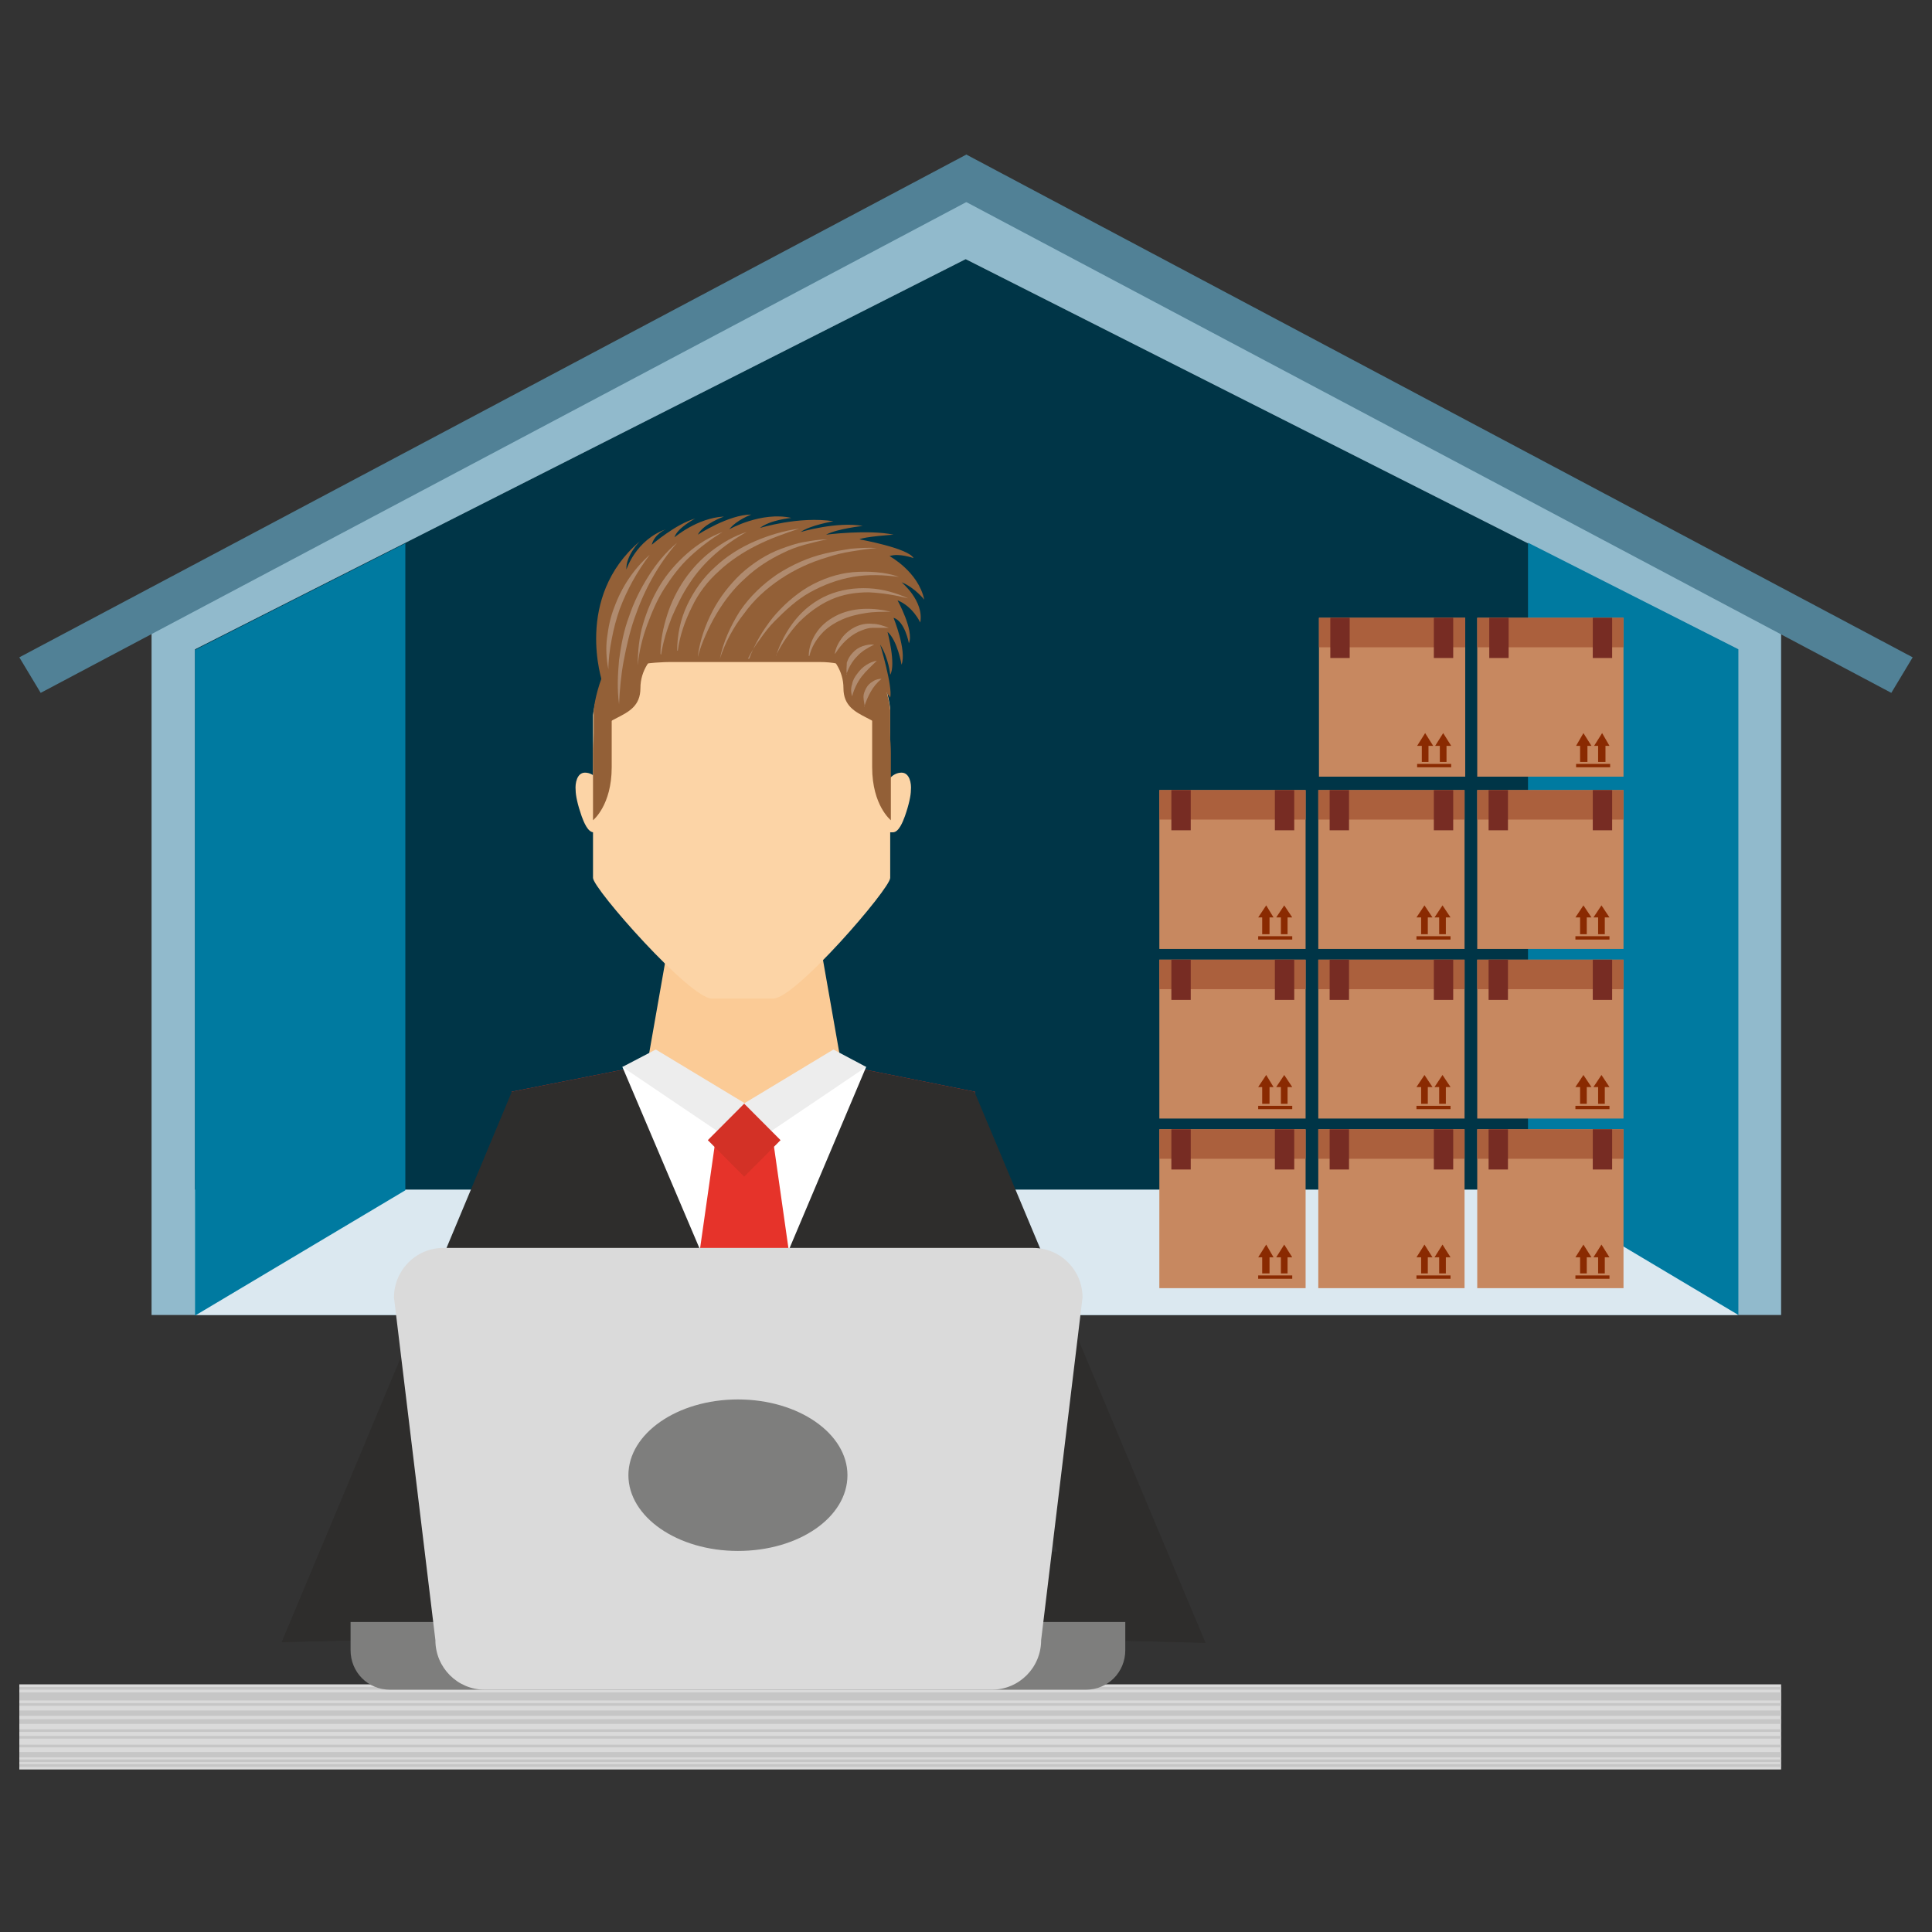 <svg width="200" height="200" viewBox="0 0 200 200" fill="none" xmlns="http://www.w3.org/2000/svg">
<rect x="0" y="0" width="200" height="200" fill="#333333" stroke="none"/>
<path d="M184.38 136.126H15.689V62.357L99.966 19.331L184.38 62.357V136.126Z" fill="#91BACC"/>
<path d="M179.886 136.126H20.183V67.215L99.966 26.826L179.886 67.215V136.126Z" fill="#DBE8F0"/>
<path d="M179.886 123.148V67.215L99.966 26.826L20.183 67.215V123.148H179.886Z" fill="#003547"/>
<path d="M198 68.047L195.788 71.725L97.822 19.747L100.035 16L198 68.047Z" fill="#518196"/>
<path d="M2 68.047L4.212 71.725L102.247 19.747L100.035 16L2 68.047Z" fill="#518196"/>
<path d="M41.961 56.25L20.183 67.284V136.195L41.961 123.218V56.25Z" fill="#007AA0"/>
<path d="M158.178 56.181L179.956 67.215V136.126L158.178 123.148V56.181Z" fill="#007AA0"/>
<path d="M168.064 116.903H152.923V133.35H168.064V116.903Z" fill="#C78860"/>
<path d="M168.064 116.903H152.923V119.956H168.064V116.903Z" fill="#AB603D"/>
<path d="M166.889 116.903H164.884V121.066H166.889V116.903Z" fill="#772C23"/>
<path d="M156.104 116.903H154.099V121.066H156.104V116.903Z" fill="#772C23"/>
<path d="M166.128 131.823H165.437V130.157H164.953L165.783 128.839L166.612 130.157H166.128V131.823Z" fill="#8A2A01"/>
<path d="M164.262 131.823H163.57V130.157H163.086L163.916 128.839L164.746 130.157H164.262V131.823Z" fill="#8A2A01"/>
<path d="M166.612 132.031H163.086V132.378H166.612V132.031Z" fill="#8A2A01"/>
<path d="M151.61 116.903H136.469V133.35H151.61V116.903Z" fill="#C78860"/>
<path d="M151.61 116.903H136.469V119.956H151.61V116.903Z" fill="#AB603D"/>
<path d="M150.435 116.903H148.43V121.066H150.435V116.903Z" fill="#772C23"/>
<path d="M139.649 116.903H137.644V121.066H139.649V116.903Z" fill="#772C23"/>
<path d="M149.674 131.823H148.983V130.157H148.499L149.328 128.839L150.158 130.157H149.674V131.823Z" fill="#8A2A01"/>
<path d="M147.807 131.823H147.116V130.157H146.632L147.462 128.839L148.291 130.157H147.807V131.823Z" fill="#8A2A01"/>
<path d="M150.158 132.031H146.632V132.378H150.158V132.031Z" fill="#8A2A01"/>
<path d="M135.156 116.903H120.015V133.35H135.156V116.903Z" fill="#C78860"/>
<path d="M135.156 116.903H120.015V119.956H135.156V116.903Z" fill="#AB603D"/>
<path d="M133.98 116.903H131.975V121.066H133.98V116.903Z" fill="#772C23"/>
<path d="M123.264 116.903H121.259V121.066H123.264V116.903Z" fill="#772C23"/>
<path d="M133.289 131.823H132.598V130.157H132.114L132.943 128.839L133.773 130.157H133.289V131.823Z" fill="#8A2A01"/>
<path d="M131.422 131.823H130.662V130.157H130.247L131.077 128.839L131.837 130.157H131.422V131.823Z" fill="#8A2A01"/>
<path d="M133.773 132.031H130.247V132.378H133.773V132.031Z" fill="#8A2A01"/>
<path d="M168.064 99.345H152.923V115.792H168.064V99.345Z" fill="#C78860"/>
<path d="M168.064 99.345H152.923V102.399H168.064V99.345Z" fill="#AB603D"/>
<path d="M166.889 99.345H164.884V103.509H166.889V99.345Z" fill="#772C23"/>
<path d="M156.104 99.345H154.099V103.509H156.104V99.345Z" fill="#772C23"/>
<path d="M166.128 114.266H165.437V112.531H164.953L165.783 111.282L166.612 112.531H166.128V114.266Z" fill="#8A2A01"/>
<path d="M164.262 114.266H163.57V112.531H163.086L163.916 111.282L164.746 112.531H164.262V114.266Z" fill="#8A2A01"/>
<path d="M166.612 114.474H163.086V114.821H166.612V114.474Z" fill="#8A2A01"/>
<path d="M151.61 99.345H136.469V115.792H151.61V99.345Z" fill="#C78860"/>
<path d="M151.61 99.345H136.469V102.399H151.61V99.345Z" fill="#AB603D"/>
<path d="M150.435 99.345H148.43V103.509H150.435V99.345Z" fill="#772C23"/>
<path d="M139.649 99.345H137.644V103.509H139.649V99.345Z" fill="#772C23"/>
<path d="M149.674 114.266H148.983V112.531H148.499L149.328 111.282L150.158 112.531H149.674V114.266Z" fill="#8A2A01"/>
<path d="M147.807 114.266H147.116V112.531H146.632L147.462 111.282L148.291 112.531H147.807V114.266Z" fill="#8A2A01"/>
<path d="M150.158 114.474H146.632V114.821H150.158V114.474Z" fill="#8A2A01"/>
<path d="M135.156 99.345H120.015V115.792H135.156V99.345Z" fill="#C78860"/>
<path d="M135.156 99.345H120.015V102.399H135.156V99.345Z" fill="#AB603D"/>
<path d="M133.98 99.345H131.975V103.509H133.98V99.345Z" fill="#772C23"/>
<path d="M123.264 99.345H121.259V103.509H123.264V99.345Z" fill="#772C23"/>
<path d="M133.289 114.266H132.598V112.531H132.114L132.943 111.282L133.773 112.531H133.289V114.266Z" fill="#8A2A01"/>
<path d="M131.422 114.266H130.662V112.531H130.247L131.077 111.282L131.837 112.531H131.422V114.266Z" fill="#8A2A01"/>
<path d="M133.773 114.474H130.247V114.821H133.773V114.474Z" fill="#8A2A01"/>
<path d="M168.064 81.788H152.923V98.235H168.064V81.788Z" fill="#C78860"/>
<path d="M168.064 81.788H152.923V84.841H168.064V81.788Z" fill="#AB603D"/>
<path d="M166.889 81.788H164.884V85.952H166.889V81.788Z" fill="#772C23"/>
<path d="M156.104 81.788H154.099V85.952H156.104V81.788Z" fill="#772C23"/>
<path d="M166.128 96.708H165.437V94.973H164.953L165.783 93.724L166.612 94.973H166.128V96.708Z" fill="#8A2A01"/>
<path d="M164.262 96.708H163.57V94.973H163.086L163.916 93.724L164.746 94.973H164.262V96.708Z" fill="#8A2A01"/>
<path d="M166.612 96.916H163.086V97.263H166.612V96.916Z" fill="#8A2A01"/>
<path d="M151.61 81.788H136.469V98.235H151.61V81.788Z" fill="#C78860"/>
<path d="M151.61 81.788H136.469V84.841H151.61V81.788Z" fill="#AB603D"/>
<path d="M150.435 81.788H148.43V85.952H150.435V81.788Z" fill="#772C23"/>
<path d="M139.649 81.788H137.644V85.952H139.649V81.788Z" fill="#772C23"/>
<path d="M149.674 96.708H148.983V94.973H148.499L149.328 93.724L150.158 94.973H149.674V96.708Z" fill="#8A2A01"/>
<path d="M147.807 96.708H147.116V94.973H146.632L147.462 93.724L148.291 94.973H147.807V96.708Z" fill="#8A2A01"/>
<path d="M150.158 96.916H146.632V97.263H150.158V96.916Z" fill="#8A2A01"/>
<path d="M135.156 81.788H120.015V98.235H135.156V81.788Z" fill="#C78860"/>
<path d="M135.156 81.788H120.015V84.841H135.156V81.788Z" fill="#AB603D"/>
<path d="M133.98 81.788H131.975V85.952H133.98V81.788Z" fill="#772C23"/>
<path d="M123.264 81.788H121.259V85.952H123.264V81.788Z" fill="#772C23"/>
<path d="M133.289 96.708H132.598V94.973H132.114L132.943 93.724L133.773 94.973H133.289V96.708Z" fill="#8A2A01"/>
<path d="M131.422 96.708H130.662V94.973H130.247L131.077 93.724L131.837 94.973H131.422V96.708Z" fill="#8A2A01"/>
<path d="M133.773 96.916H130.247V97.263H133.773V96.916Z" fill="#8A2A01"/>
<path d="M168.064 63.953H152.923V80.4H168.064V63.953Z" fill="#C78860"/>
<path d="M168.064 63.953H152.923V67.007H168.064V63.953Z" fill="#AB603D"/>
<path d="M166.889 63.953H164.884V68.117H166.889V63.953Z" fill="#772C23"/>
<path d="M156.173 63.953H154.168V68.117H156.173V63.953Z" fill="#772C23"/>
<path d="M166.198 78.873H165.437V77.208H165.022L165.852 75.889L166.612 77.208H166.198V78.873Z" fill="#8A2A01"/>
<path d="M164.331 78.873H163.57V77.208H163.156L163.916 75.889L164.746 77.208H164.331V78.873Z" fill="#8A2A01"/>
<path d="M166.682 79.082H163.156V79.428H166.682V79.082Z" fill="#8A2A01"/>
<path d="M151.679 63.953H136.538V80.4H151.679V63.953Z" fill="#C78860"/>
<path d="M151.679 63.953H136.538V67.007H151.679V63.953Z" fill="#AB603D"/>
<path d="M150.435 63.953H148.43V68.117H150.435V63.953Z" fill="#772C23"/>
<path d="M139.719 63.953H137.714V68.117H139.719V63.953Z" fill="#772C23"/>
<path d="M149.743 78.873H149.052V77.208H148.568L149.398 75.889L150.227 77.208H149.743V78.873Z" fill="#8A2A01"/>
<path d="M147.877 78.873H147.185V77.208H146.701L147.531 75.889L148.36 77.208H147.877V78.873Z" fill="#8A2A01"/>
<path d="M150.227 79.082H146.701V79.428H150.227V79.082Z" fill="#8A2A01"/>
<path d="M184.38 174.363H2V183.176H184.38V174.363Z" fill="#DADADA"/>
<g style="mix-blend-mode:multiply">
<path d="M184.38 177.07H2V177.625H184.38V177.07Z" fill="#C6C6C6"/>
<path d="M184.38 175.196H2V176.029H184.38V175.196Z" fill="#C6C6C6"/>
<path d="M184.38 181.372H2V181.927H184.38V181.372Z" fill="#C6C6C6"/>
<path d="M184.38 179.013H2V179.29H184.38V179.013Z" fill="#C6C6C6"/>
<path d="M184.38 176.306H2V176.584H184.38V176.306Z" fill="#C6C6C6"/>
<path d="M184.38 174.641H2V174.918H184.38V174.641Z" fill="#C6C6C6"/>
<path d="M184.38 182.136H2V182.413H184.38V182.136Z" fill="#C6C6C6"/>
<path d="M184.38 182.621H2V182.899H184.38V182.621Z" fill="#C6C6C6"/>
<path d="M184.38 179.707H2V179.984H184.38V179.707Z" fill="#C6C6C6"/>
<path d="M184.38 180.609H2V180.886H184.38V180.609Z" fill="#C6C6C6"/>
<path d="M184.38 177.972H2V178.457H184.38V177.972Z" fill="#C6C6C6"/>
</g>
<path d="M87.106 110.241H66.988L69.062 98.443H85.032L87.106 110.241Z" fill="#FBCB96"/>
<path d="M87.106 110.241H76.943H66.988L66.918 110.935L76.943 120.72L87.175 110.935L87.106 110.241Z" fill="#FBCB96"/>
<path d="M57.17 174.71H96.785L97.269 147.992L100.933 113.016L87.106 110.241L76.943 115.098L66.988 110.241L52.953 113.016L56.686 147.992L57.17 174.71Z" fill="#E6332A"/>
<path d="M57.17 174.71H96.785L97.269 147.992L100.933 113.016L87.106 110.241L76.943 115.098L66.988 110.241L52.953 113.016L56.686 147.992L57.17 174.71Z" fill="#2E2D2C"/>
<path d="M90.148 117.18L100.933 113.155L124.785 170.061L113.17 169.783L99.067 135.085L90.148 117.18Z" fill="#2E2D2C"/>
<path d="M124.785 170.061L88.005 169.089L87.659 162.635L120.36 159.582L124.785 170.061Z" fill="#2E2D2C"/>
<path d="M87.659 162.427C87.659 162.427 87.521 161.941 87.314 161.802L82.267 159.026C81.713 158.749 81.022 158.888 80.746 159.443C80.469 159.998 80.607 160.692 81.16 160.97L82.751 161.872H81.506L74.454 162.219C73.901 162.219 73.486 162.704 73.486 163.26C73.486 163.815 73.97 164.231 74.523 164.231L80.262 163.954V164.162L73.21 164.509C72.657 164.509 72.242 164.995 72.242 165.55C72.242 166.105 72.726 166.521 73.279 166.521L80.331 166.174V166.382L74.109 166.729C73.555 166.729 73.141 167.215 73.141 167.77C73.141 168.326 73.625 168.742 74.178 168.742L80.469 168.395V168.603L76.321 168.811C75.906 168.811 75.561 169.228 75.561 169.644C75.561 170.061 75.975 170.408 76.39 170.408L82.059 170.13L87.175 169.852C87.59 169.852 87.936 169.436 87.936 169.02L87.59 162.288L87.659 162.427Z" fill="#FBCB96"/>
<path d="M63.807 117.111L52.953 113.086L29.17 169.991L40.785 169.714L54.889 134.946L63.807 117.111Z" fill="#2E2D2C"/>
<path d="M29.17 169.991L65.951 169.02L66.227 162.496L33.595 159.443L29.17 169.991Z" fill="#2E2D2C"/>
<path d="M80.538 166.452C81.091 166.452 81.575 166.036 81.575 165.48C81.575 164.925 81.16 164.439 80.607 164.439L73.555 164.092V163.884L79.294 164.162C79.847 164.162 80.331 163.745 80.331 163.19C80.331 162.635 79.916 162.149 79.363 162.149L72.311 161.802H71.067L72.657 160.831C73.21 160.553 73.417 159.859 73.072 159.304C72.795 158.749 72.104 158.541 71.551 158.888L66.504 161.664C66.296 161.802 66.158 162.011 66.158 162.288L65.812 169.02C65.812 169.436 66.158 169.852 66.573 169.852L71.689 170.13L77.358 170.407C77.773 170.407 78.188 170.061 78.188 169.644C78.188 169.228 77.842 168.811 77.427 168.811L73.279 168.603V168.395L79.57 168.742C80.123 168.742 80.607 168.326 80.607 167.77C80.607 167.215 80.193 166.729 79.639 166.729L73.348 166.382V166.174L80.4 166.521L80.538 166.452Z" fill="#FCD4A6"/>
<path d="M91.807 86.16H92.43C93.052 86.16 93.467 85.05 93.674 84.495C94.089 83.315 94.296 82.343 94.296 81.788C94.365 81.094 94.158 79.984 93.328 79.984C92.361 79.984 91.807 80.955 91.807 80.955V86.091V86.16Z" fill="#FCD4A6"/>
<path d="M62.079 86.16H61.457C60.835 86.16 60.42 85.05 60.212 84.495C59.797 83.315 59.59 82.343 59.59 81.788C59.521 81.094 59.728 79.984 60.558 79.984C61.526 79.984 62.079 80.955 62.079 80.955V86.091V86.16Z" fill="#FCD4A6"/>
<path d="M86.415 63.259C82.681 60.414 74.662 58.679 67.817 63.259C62.148 67.076 61.388 74.016 61.388 74.016V90.879C61.388 91.989 71.412 103.37 73.694 103.37H80.054C82.336 103.37 92.153 91.989 92.153 90.879V73.391C92.153 73.391 91.669 67.284 86.346 63.19L86.415 63.259Z" fill="#FCD4A6"/>
<path d="M62.356 70.615C62.356 70.615 59.383 61.871 66.227 56.042C66.227 56.042 64.775 57.499 64.844 58.956C64.844 58.956 65.812 55.903 68.924 54.793C68.924 54.793 67.748 55.279 67.472 56.389C67.472 56.389 69.96 54.237 71.965 53.682C71.965 53.682 70.099 54.654 69.822 55.626C69.822 55.626 72.173 53.613 74.938 53.474C74.938 53.474 72.795 54.237 72.242 55.348C72.242 55.348 75.422 53.266 77.773 53.266C77.773 53.266 76.252 53.821 75.491 54.793C75.491 54.793 78.81 52.919 81.921 53.613C81.921 53.613 79.709 53.821 78.672 54.654C78.672 54.654 82.751 53.405 86.276 53.96C86.276 53.96 83.857 54.376 82.889 55.07C82.889 55.07 86.622 53.96 89.319 54.446C89.319 54.446 86.691 54.723 85.516 55.348C85.516 55.348 89.872 54.793 92.499 55.348C92.499 55.348 89.457 55.556 88.973 55.834C88.973 55.834 94.02 56.736 94.573 57.777C94.573 57.777 93.052 57.222 92.084 57.569C92.084 57.569 95.057 59.165 95.679 62.079C95.679 62.079 94.711 60.83 93.328 60.275C93.328 60.275 95.679 62.218 95.264 64.439C95.264 64.439 94.504 62.773 92.914 62.149C92.914 62.149 94.642 65.272 94.089 66.59C94.089 66.59 93.674 64.3 92.499 63.953C92.499 63.953 93.882 67.353 93.328 68.811C93.328 68.811 92.914 66.313 91.877 65.41C91.877 65.41 92.775 68.811 92.153 69.852C92.153 69.852 92.015 68.186 91.116 66.729C91.116 66.729 92.43 71.101 92.153 72.211C92.153 72.211 89.941 68.533 84.894 68.533H69.684C69.684 68.533 64.153 68.394 62.286 70.476L62.356 70.615Z" fill="#936037"/>
<path d="M86.691 63.537C85.17 62.912 83.857 62.357 83.857 62.496C83.857 62.704 83.027 65.896 83.027 65.896C83.027 65.896 87.314 67.562 87.314 71.24C87.314 74.918 92.153 73.669 92.153 77.485V73.53C92.153 73.53 91.669 67.631 86.691 63.606V63.537Z" fill="#936037"/>
<path d="M66.918 63.537C68.439 62.912 69.753 62.357 69.753 62.496C69.753 62.704 70.583 65.896 70.583 65.896C70.583 65.896 66.296 67.562 66.296 71.24C66.296 74.918 61.457 73.669 61.457 77.485V73.53C61.457 73.53 61.941 67.631 66.918 63.606V63.537Z" fill="#936037"/>
<path d="M63.323 70.546V79.428C63.323 83.384 61.388 84.911 61.388 84.911V77.971C61.388 75.195 62.079 72.628 63.323 70.546Z" fill="#936037"/>
<path d="M90.286 70.546V79.428C90.286 83.384 92.222 84.911 92.222 84.911V77.971C92.222 75.195 91.531 72.628 90.286 70.546Z" fill="#936037"/>
<g opacity="0.3">
<path d="M70.099 67.353C70.099 65.757 70.444 64.092 71.136 62.635C71.827 61.177 72.795 59.789 74.04 58.679C75.215 57.569 76.667 56.666 78.118 56.042C79.57 55.417 81.16 54.931 82.751 54.723C81.23 55.209 79.709 55.764 78.326 56.458C76.943 57.152 75.561 58.054 74.454 59.095C73.279 60.136 72.311 61.385 71.62 62.843C70.928 64.231 70.375 65.757 70.168 67.353H70.099Z" fill="#F4F2F3"/>
<path d="M80.331 67.909C80.746 66.59 81.437 65.272 82.336 64.161C83.235 63.051 84.41 62.149 85.724 61.594C87.037 61.038 88.489 60.83 89.941 60.9C91.393 60.969 92.775 61.385 94.02 61.941C92.637 61.594 91.323 61.385 89.941 61.316C88.558 61.316 87.245 61.524 86 62.079C84.756 62.635 83.649 63.467 82.681 64.439C81.783 65.41 80.953 66.59 80.331 67.839V67.909Z" fill="#F4F2F3"/>
<path d="M74.523 68.186C74.869 66.451 75.63 64.786 76.597 63.259C77.635 61.732 78.948 60.483 80.469 59.442C81.99 58.471 83.649 57.707 85.447 57.291C86.346 57.083 87.175 56.944 88.074 56.805C88.973 56.736 89.872 56.666 90.77 56.736C89.872 56.805 88.973 56.944 88.143 57.083C87.244 57.222 86.415 57.43 85.585 57.707C83.926 58.193 82.267 58.956 80.815 59.928C79.363 60.9 78.049 62.079 77.012 63.537C76.459 64.231 75.975 64.994 75.561 65.757C75.146 66.521 74.8 67.353 74.523 68.186Z" fill="#F4F2F3"/>
<path d="M86.415 67.701C86.484 67.145 86.76 66.59 87.106 66.104C87.452 65.619 87.936 65.202 88.489 64.925C89.042 64.647 89.664 64.508 90.286 64.578C90.909 64.578 91.462 64.786 92.015 64.994C91.462 64.994 90.84 64.994 90.356 64.994C89.802 64.994 89.319 65.202 88.835 65.41C87.867 65.896 87.106 66.66 86.484 67.631L86.415 67.701Z" fill="#F4F2F3"/>
<path d="M66.02 68.88C66.02 67.423 66.158 65.966 66.573 64.578C66.988 63.19 67.541 61.871 68.301 60.622C69.062 59.373 70.03 58.263 71.136 57.291C72.242 56.319 73.486 55.556 74.8 55.07C73.556 55.834 72.449 56.666 71.412 57.638C70.375 58.609 69.546 59.72 68.785 60.9C68.025 62.079 67.472 63.398 66.988 64.716C66.504 66.035 66.158 67.423 66.02 68.88Z" fill="#F4F2F3"/>
<path d="M64.084 72.905C63.877 71.379 63.946 69.852 64.084 68.325C64.291 66.798 64.568 65.272 65.121 63.814C65.605 62.357 66.296 60.969 67.126 59.651C67.956 58.332 68.924 57.152 70.099 56.181C68.094 58.471 66.642 61.177 65.674 64.022C65.19 65.41 64.844 66.937 64.568 68.394C64.291 69.852 64.153 71.379 64.084 72.905Z" fill="#F4F2F3"/>
<path d="M68.37 67.701C68.37 66.313 68.647 64.994 69.062 63.675C69.477 62.357 70.099 61.108 70.859 59.998C71.62 58.887 72.588 57.846 73.694 57.013C74.8 56.181 75.975 55.487 77.289 55.07C74.938 56.389 72.864 58.124 71.412 60.344C70.652 61.455 70.099 62.635 69.546 63.884C69.062 65.133 68.647 66.382 68.439 67.77L68.37 67.701Z" fill="#F4F2F3"/>
<path d="M72.242 67.909C72.449 66.313 73.002 64.716 73.763 63.259C74.523 61.802 75.561 60.483 76.736 59.373C77.98 58.263 79.363 57.36 80.884 56.805C81.644 56.528 82.405 56.25 83.235 56.111C84.064 55.972 84.825 55.834 85.654 55.834C84.894 55.972 84.064 56.181 83.304 56.389C82.543 56.597 81.783 56.875 81.091 57.222C79.639 57.916 78.326 58.748 77.151 59.859C75.975 60.9 75.007 62.149 74.178 63.537C73.763 64.231 73.417 64.925 73.072 65.688C72.726 66.451 72.449 67.215 72.242 67.978V67.909Z" fill="#F4F2F3"/>
<path d="M77.566 68.186C78.118 66.66 78.948 65.272 79.985 63.953C81.022 62.704 82.267 61.594 83.649 60.761C85.101 59.928 86.691 59.373 88.281 59.234C89.111 59.165 89.941 59.165 90.701 59.234C91.531 59.303 92.291 59.442 93.052 59.72C91.462 59.512 89.872 59.442 88.281 59.72C86.691 59.998 85.24 60.553 83.857 61.316C82.474 62.079 81.299 63.19 80.193 64.3C79.639 64.855 79.156 65.48 78.672 66.174C78.188 66.798 77.773 67.492 77.427 68.186H77.566Z" fill="#F4F2F3"/>
<path d="M83.719 67.909C83.719 67.007 84.064 66.104 84.617 65.341C85.17 64.578 85.931 64.022 86.83 63.606C88.558 62.843 90.494 62.912 92.222 63.328C91.323 63.328 90.425 63.328 89.595 63.467C88.696 63.606 87.867 63.814 87.106 64.161C86.346 64.508 85.585 64.994 85.032 65.619C84.479 66.243 83.995 67.007 83.788 67.909H83.719Z" fill="#F4F2F3"/>
<path d="M87.659 69.782C87.59 69.366 87.659 68.95 87.659 68.603C87.798 68.186 88.005 67.839 88.281 67.562C88.835 66.937 89.733 66.659 90.494 66.729C89.802 67.076 89.18 67.423 88.696 67.978C88.212 68.464 87.867 69.088 87.59 69.852L87.659 69.782Z" fill="#F4F2F3"/>
<path d="M88.212 72.073C88.074 71.656 88.074 71.24 88.212 70.823C88.281 70.407 88.489 70.06 88.765 69.713C89.249 69.019 90.01 68.533 90.77 68.394C90.217 68.95 89.664 69.435 89.18 70.06C88.765 70.615 88.42 71.309 88.212 72.073Z" fill="#F4F2F3"/>
<path d="M89.526 73.113C89.526 73.113 89.388 72.489 89.388 72.142C89.388 71.795 89.526 71.517 89.664 71.24C89.802 70.962 90.079 70.685 90.356 70.546C90.632 70.338 90.978 70.268 91.254 70.268C90.77 70.685 90.425 71.101 90.148 71.587C89.872 72.073 89.664 72.558 89.457 73.183L89.526 73.113Z" fill="#F4F2F3"/>
<path d="M62.978 69.297C62.77 68.256 62.701 67.076 62.84 66.035C62.978 64.925 63.185 63.884 63.6 62.843C64.361 60.761 65.605 58.887 67.264 57.43C65.951 59.165 64.914 61.038 64.153 63.051C63.807 64.022 63.531 65.063 63.324 66.174C63.116 67.215 62.978 68.325 62.978 69.366V69.297Z" fill="#F4F2F3"/>
</g>
<path d="M77.082 140.22L89.664 110.449L86.484 109.755L77.082 114.266L67.817 109.755L64.43 110.449L77.082 140.22Z" fill="white"/>
<path d="M89.664 110.449L78.879 117.735L77.082 114.196L86.276 108.645L89.664 110.449Z" fill="#EDEDED"/>
<path d="M64.43 110.449L75.215 117.735L77.082 114.196L67.886 108.645L64.43 110.449Z" fill="#EDEDED"/>
<path d="M77.082 118.013L73.97 118.707L72.449 129.394L77.082 140.22L81.644 129.394L80.124 118.707L77.082 118.013Z" fill="#E6332A"/>
<path d="M77.038 114.251L73.273 118.029L77.038 121.808L80.802 118.029L77.038 114.251Z" fill="#D33126"/>
<path d="M36.291 167.909V170.824C36.291 173.114 38.089 174.918 40.37 174.918H112.41C114.691 174.918 116.489 173.114 116.489 170.824V167.909H36.291Z" fill="#7E7E7D"/>
<path d="M107.778 169.783C107.778 172.628 105.496 174.918 102.662 174.918H50.188C47.353 174.918 45.072 172.628 45.072 169.783L40.785 134.321C40.785 131.476 43.067 129.186 45.901 129.186H106.948C109.783 129.186 112.064 131.476 112.064 134.321L107.778 169.783Z" fill="#DADADA"/>
<path d="M87.728 152.711C87.728 157.083 82.681 160.553 76.39 160.553C70.099 160.553 65.052 157.014 65.052 152.711C65.052 148.409 70.099 144.87 76.39 144.87C82.681 144.87 87.728 148.409 87.728 152.711Z" fill="#7E7E7D"/>
</svg>
